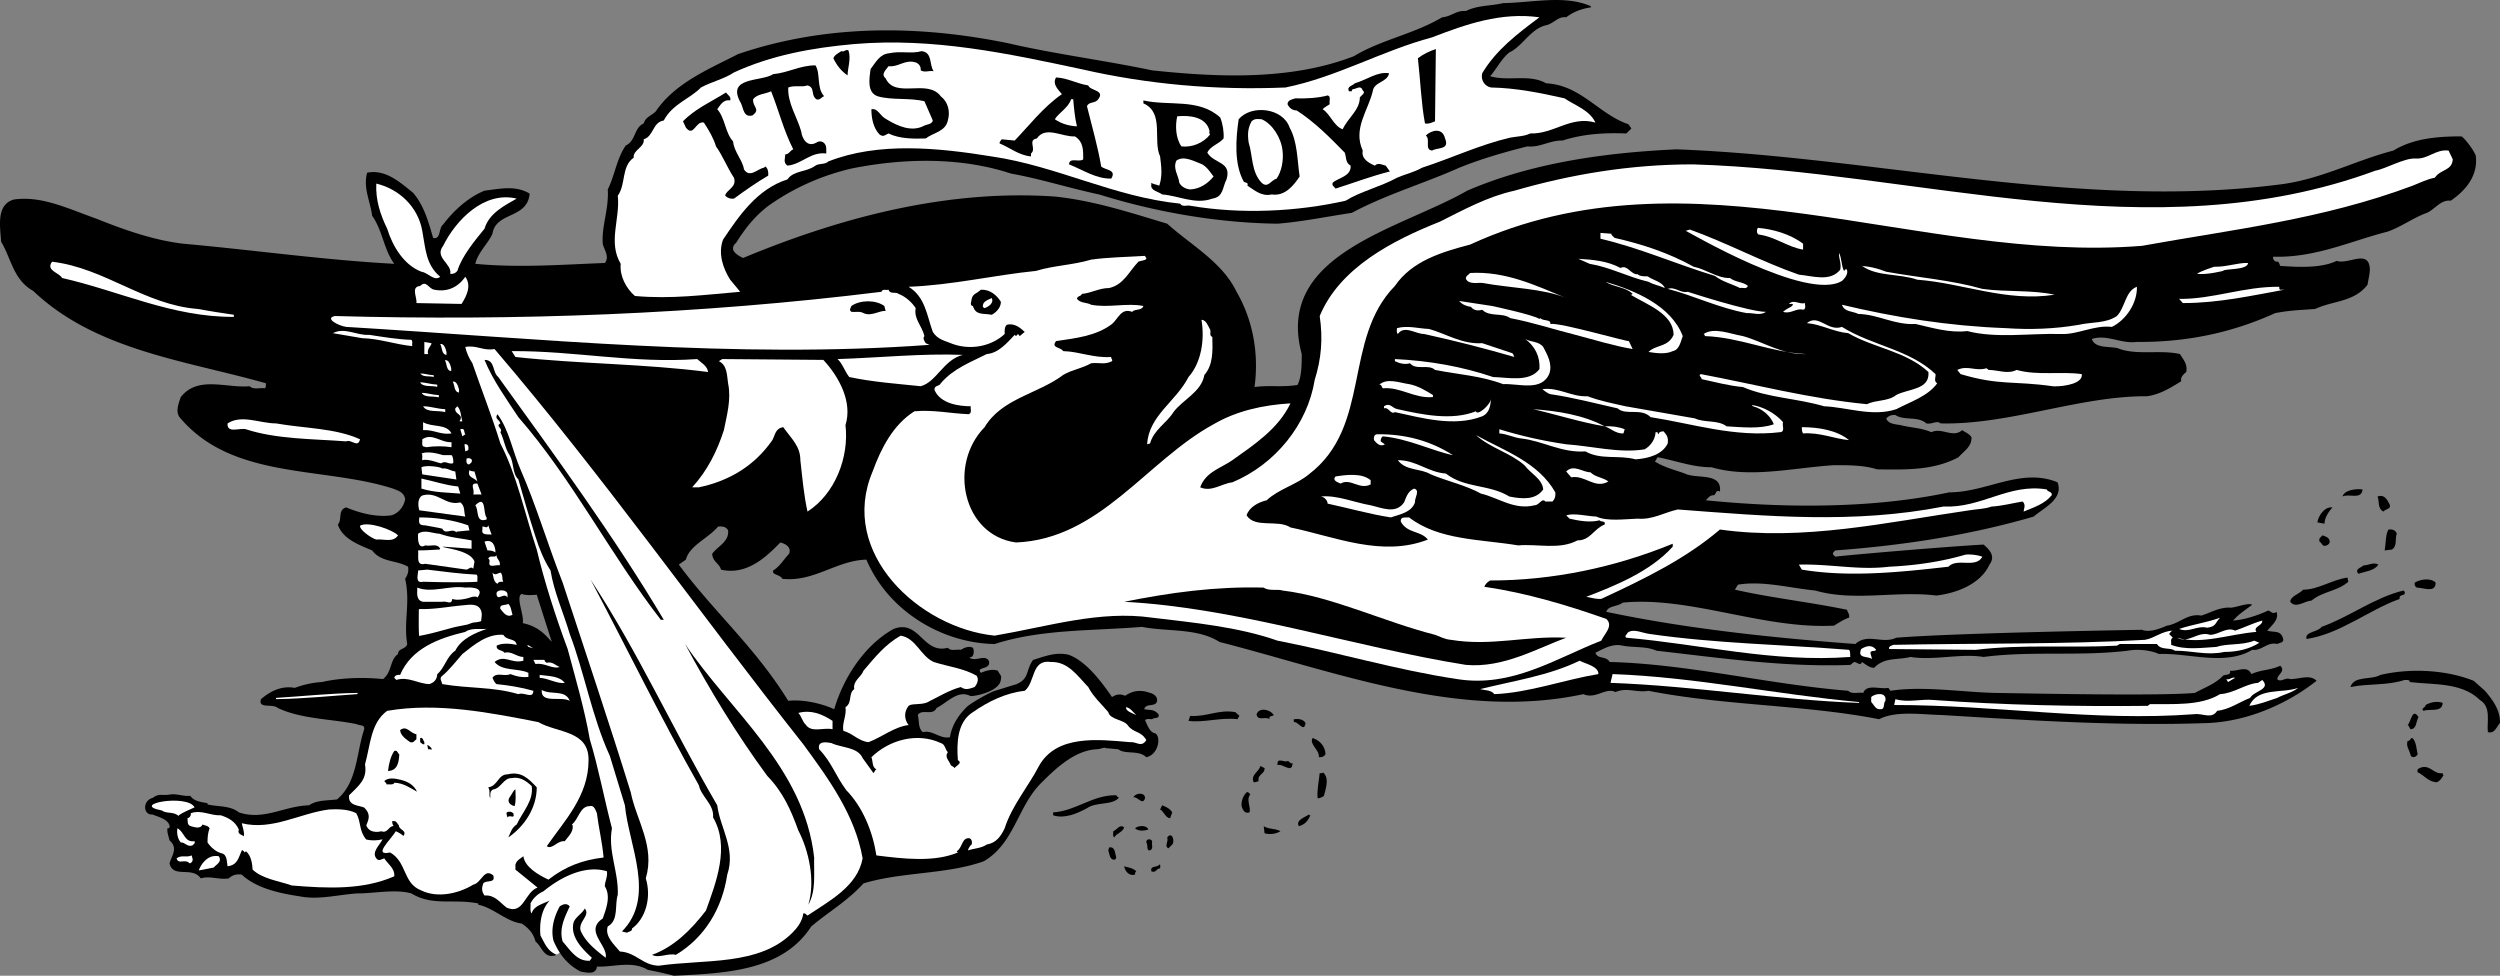<svg xmlns="http://www.w3.org/2000/svg" width="598.372" height="233.54"><rect width="100%" height="100%" fill="#808080" stroke="none"/><path d="M124.868 142.141c.8.399 2.601.301 3.601.2 1.2 3.8 2.399 7.5 3.598 11.3-1.7-1.875-3.25-3.699-6.95-4.5.4-1.898-1.75-6.25-.25-7l-27.198-6.5c.199 1.102-.102 2-.7 2.899 1.297 5.601-.402 10.3.5 15.601-.3 1.301-2.203 1-2.203 2.399-2 1.402-1.398 4.3-3.597 6-4.801-.5-10.301-.297-14.602.703-2 .098-4.398.598-6.5 1.398-3.3-.601-6 .899-8.098 2.7-.8 2.402 2.797 1 4 2.101 5.7 2.7 12.7 2.598 19 3.899.5.402 1.899 0 1.7 1.199-1.903 5.703-1.602 12.703-6.5 16.8-2.301.301-4.801.102-6.7 1.403-6.101.2-10.8 3.7-16.8 1.7-2.102-1.7-5-1.302-7.5-1.903v-.297c-1.7-.3-3.235-.469-4.133-1.77-1.5.2-3-.5-4.668-.332-2.399.399-2.633-.367-4.332.832-2.5.668-2.27 4.168-.067 3.97 1.5.597 3.598 1.097 4.098 2.597.102.402 0 .8-.5.703-.098 1.098.3 1.898.5 2.898 2.102 1.801.602 3.5 0 5.5.902 3.7 5.402.602 7.5 3.602 2.2-.703 4.3.398 6.7 0 .8-.8 1.902-1.102 3.1-.902 3.5 3.3 9.2 4.5 13.9 5.199 4.5.902 9.1-.399 13.702-.7 4.297 0 9.098-1.097 13 0 5.098 3.102 10 1.2 16 2.403v.297c3.598.703 6.797 4.101 10.399 4.5 1.8 1.203 2.8 2.402 3.3 4.3 1.598 1.2 2 4.403 5.098 3.2l.739-.488c1.25 1.89 2.851 3.398 4.964 4.488 1.297.203 3.7.902 3.899-1.2 3.8.2 8.398-1.5 12.2.801 2.1.399 4.401.899 6.198 1.399 12.403-.598 26-1.098 32.903-11.797 4.3-3.602 8.699-6.102 12.5-10.3 9.199-2.802 19.8-2.102 28.8-5.302 7.399-4.3 8.098-13.3 13.899-18.898 3.398-3.402 7.898-7.602 13-7.902.898 0 2.3-.598 2.101-.301l3.2.3c1.597 1.301 4.898.102 6.699 1.903 2.875-.602 3.625-4.852 2.125-5.727-1.2-.199-1.727-1.574-2.426-3.175.5-.399 1.2-.2 1.7-.2.5-.5 1.902 0 1.5-1.199-1.098-1.3-2.098-.902-3.4-1.2.4-1.401 2.102-.6 2.9-1.5.6-1.1-.298-2.1-1.5-2.401-2.298-.801-4-.598-6 .699-1-.5-2.098-.399-3.098.3-2.5-3.597-6.102-8.5-10.301-10.097-3.102-.8-5.899.398-8.602 1.2-1.797 2.5-.824 4.523-4.023 5.823l-5.063 1.563c-1.375.375-6.21 3.21-6.812 3.914-2.188 2.148-3.602 4.61-4 7.21-2.399.5-4.102-1.812-6.5-1.21-1.2-1.102-.8-2.703-1.2-4.102 1-1.601 3.598.301 4.5-1.699 2.5-1.2 5.075-4.426 8.075-2.863.687.187 7.215-1.012 7.324-4.04.3-.898-.5-1.296-.7-2-1.398-.5-2.898 0-4.1.5-1.298-1.597 2.6-.597 1.902-2.898-1-1.601-3.102.301-4.602-.699.2-.101.3-.3.5-.2.602-.5.602-1.6.3-2.202-1-.5-2.1 0-2.898.5-1-.2-2.402.402-3.101-.5-6 1.601-6.8-6.899-13-4.5-7 3.902-12 11.703-14.2 19.203-3.1-1.402-7.5-2.402-11-2-7.902-12.8-17.8-21.3-26.199-32.602l1.7-1.199c.898-3.402 5.097-4.902 7.699-7.902.7-.098 1.898-.098 2.398.902.301 2.7-2.5 3.8-3.797 5.598 0 1.8 1.797 2.402 2.098 3.8 6.102 1.403 10.7-2.898 14.2-6.5 1.3.301 2.702 1.2 2.1 2.7-1.398 1.5-2.198 3-3.8 4-.398 1.101 1.602.902 2.2 2 7.6.8 12.902-4.399 20.1-4.598 5.2 12.3 18.102 20 30.7 20.2 11.2-3.602 23.102-3.102 35.3-4.102 5.9 1.203 13.2.203 18.5 3.601 28.4 7.301 57.802 18.801 87.102 12.5 3 1.301 5.297-1.699 7.7-.5 2.8-1.199 4.898.2 7.898-.3 18.402 3.601 37.2 3.3 55.2 6.8 4-2.101 10.202-1.101 15.1-1 21.302 1.301 42.9 2.7 63.9 1.899 9.702-.5 19-4.797 25.702-10.098-1.601-1.601-4-.402-6.3-.402-1.2-.5-2.301.902-3.102 0 0-1.098 2.102-1.899.7-3.2-2.298 1.102-4.5.903-6.9 2-1-2.199-3.3-.597-5.1-.8.202 1.203-1.098.8-1.7 1.203-1.898 2-4.398 2.797-6.7 4.098-8.3.8-41.1.101-48.198 0-7.602-.2-17.102-1.7-24.7-.5l-.5-.7c-2 .399-5.203-1-6 1.2-1.203-.2-2.703.402-3.601-.5-19.5-1.598-38.102-6.399-57.102-6.899-.797-1.5-2.898-.601-3.398-2.2 1.8-.901 4.101-2.3 6.5-1.702 2.7.5 5.7.101 8.101 1.203 15 1.7 30.797 4 46.399 3.398l.898-.699c.703 0 1.5 1.098 1.903 0 .898.598 1.8 1.399 2.898 1.399 2.5-2.598 5.5-1.801 8.7-2.598 5.702.898 12-.902 17.5 0 11.3-1.5 23-.102 34.5-1.5 2.202-.402 5.3-.203 7.5.797 7.1-.297 15.8 2.902 22.3-1 2.3.3 3.602-2 6-1.399.5-.3 1.602-.3 1.402-1.199-.5-2.2-2.203-1.5-3.8-2 1.097-1.3 2.898-2.7 2.199-4.5l-.3.2c-.802.3-1.2-.5-1.7-.5-2.602 1.199-5.7 2.199-8.399 2.398 1.399-1.598 2.899-2.5 4.598-3.797-1-.5-3.398.5-5 .7-2.8-.2-4.898 1.198-7.2 1.898-3.3-.598-5.3 2-8.198 2.402-1.903.797-4.2 1.7-6 1 0 0-44 .7-58.801 1.898-3.399 1.602-6.8-1.199-9.8 1.5-19.9-1.5-40.099-3.601-59.599-7.699.399-1.5 2.7-1.2 3.899-2.2 16.101-1.6 33.7 6.4 50.601 5.5 1.2-.702 2.297-1.5 3.598-1.901.2-.801-.3-1.2-.5-1.899-9.3-1.902-17.898-2.8-26.8-4.8.202-.4.6-1 .702-1.2 5.899-1 12.399.8 18.5 1.399 9.399 2.699 19.297 0 29 1.199 5-.598 10.598-2.797 12.7-7.399 1.5-2 .097-3.5-1.403-4.8-9.097.5-32.5 2.5-35.5 2.902l-.5-.5c-.199-.402.203-.703.5-1 16.5-1.203 32.403-3.703 47.5-8.102 2.403-2.101 7.203-4.199 5.703-8.199-8.703-3.601-16.902 2.399-25.902 2.399-18.398 3.902-39.3 3.8-58.3 1.902.5-.402.8-1.102 1.702-1.203.899.101.5-1.5 1.7-.899.5-4.699-5.602-2.898-8.403-4.3-2.5-.899-5-1.5-7.199-2.899.402-.3.402-.7.7-1 4.3.8 8.3 2.399 12.902 2.399 9.199 2.699 19.699.101 29.3-.5 3.598 0 7.2 0 10.297 1 7.5.101 13.602.199 19.5-2.899 1.301-1.5 3.203-2.5 3.102-4.8-.7-1-1.5-1.102-2.2-1.7-2.3 2-4.8-.7-7.402.5-2.597-1.101-4.699-1-7.398-1.7-1.3-.202-3-.3-3.399-1.6.598-.602 1.297-.9 2.2-.801 2.097 1.402 5.398.199 7.398 2 1.3.3 2.5-.801 3.402 0 16.399.402 33.297-6.598 49.399-6.5 3.101-.399 5.8-2.098 8.2-3.598-.2-1 .5-1.602 1.198-2.203.403-1.797-.699-3-1.5-4.297-4.699-1.102-10.5.398-14.898-1.402-2.102-.5-5.399.101-6.2-2.2 3.598-1.199 6.9 1.2 10.801.7 12.098.101 23-2.301 33.098-6.899 3.7-.7 5.8-.7 9.602-1 4.199-2 9.3-1.601 12.5-5.8.199-1.4.699-3 .5-4.301-.602-4-5.102-.5-7.903-1.399-3.699 1.8-9.297 1.5-13.5 1.2-.199-.4-.297-1.2-.898-1a1.04 1.04 0 0 1-.8-1.2c10.1.3 18.401-3.7 27.401-6 3.399-1.2 5.899-3.2 9.399-4.5 1.898-.8 3.3-3.2 5.7-2.902 3.698-2.5 6.6-6.098 6-10.797-.5-1.3-2.267-3.703-3.368-4.602-5.5 0-11.434.399-16.332 3.399-9 2.3-17.399 6.902-27.102 8.101-48.199 6.2-96.699-6.601-144.5-8.398-17.398.797-34.797 3.297-50.097 9.898-16.2 9.301-46.102 15.102-39.602 39.102 0 2.598 0 5.297-1 7.398-3.898.602-6.7 0-10.3.5 1.1-8-.4-16.101-4.298-22.8-3.402-7.098-10.8-11.098-16.601-16.301-8.7-2.598-17.399-5.5-26.899-6.5-24.902-1.7-50.101 4.5-74.601 14.703-.899-.402-2.102-1.102-2.399-2-.101-.703.2-1.203.7-1.602 2.097-3.3 4.199-6.101 7.5-8.699 6.097-4.402 12.898-7.402 20.097-9.101 12.403-2.5 26.102-2.801 38.203 1.199 7.2 1.3 14 3.5 21.098 5 13.5 4.203 28.2 6.8 42.7 7 6.1-.5 11.8-1.7 17.8-2.598 8.2-4.402 17.2-7 25.7-10.8 5.202-2.102 10.702-3.7 16.3-5.102 3.102.3 5.402-1.5 8.402-1.399 5-1.601 9.899-1.898 15.297-1.699l1.203-1.2-.703-1c-7.097-2.401-11.398-9.401-19.699-9.8-4-2.3-8.898-.402-13.398-1.7 1.5-1.702 2.699-4.202 4.597-5.702 3.203-1.5 5.102-5.7 8.801-6.5 1.8-.399 2.902-2.2 4.8-1.899 1.802-1.398 3.9-2.101 6-2.398l-.198-.3c-6.301-2.7-13.801-.802-20.903-.7-2.898.7-6.199.5-8.898 1.898-2.399-.199-3.399 1.301-5.7 1.5-6.699 4-14.699 5.399-21.1 9.301-15 5.8-32.2 5.098-48.302 3.399-11.398-2.399-23.297-3.899-34.5-6.5-22-4.5-44-4.399-64.597 2.601-7 3.598-15.102 6.899-19.7 13.7-1.101 1.1-2.402 1.3-2.902 2.898-2.398 1.101-1.8 4.101-4.3 5.3-2.2 3.2-2.598 7.102-4.298 10.5.297 4.7-1.5 8.7-1.203 13 .301 1.403 1.703 3.102.5 4.602-10.297.399-20.699 1.2-31 .2.602-2.7 3.102-4.9 4.102-7.2.8-5.3 8.398-3.5 8.898-9.601-3.297-2-6.898-1.2-10.797-.7-4 1.602-7.601 5-9.902 8.102-1.098.7-.5 3.7-2.398 3.2-1.102-3.802-2.2-7.802-4.801-10.802-3.102-2.5-6.602-5.699-11-4.8-1 3.699.8 6.902 1.2 10.3 2.5 3.5 2.8 8.102 5.3 11.5-16.8-.898-33.602-3.3-50.399-4.8-7-.801-13.902-3.2-20.902-6-7-2.5-13.098-5.5-19.7-4.598-4.398 1.2-3.3 6.598-3.1 10.098 2.5 4.199 2.902 9.101 7.702 11.8 15 14.301 36.797 16.7 55.7 22.102-.102.398.097.898-.301 1.2-1.2-.2-2.7.398-3.602-.5-5.597.5-12.398-2.602-16.5 2.597-.5 1.5-1.297 3.402-.297 4.8 12.598 15.102 34.297 11.7 51.098 17.102.602.3 2.738.7 2.902 2.598-.3 1.601-1.5 3.3-3.3 3.8-3.5.5-7.5-.5-10.801-1.898-2.102.598-.899 2.899-2 4.098 1.101 3.5 5.2 4.902 8.2 6.203 2.198 2.898 5.901 2.297 8.6 3.898l27.2 6.5"/><path fill="#fff" d="M368.47 4.141c-5.102 3.801-10.403 7.801-13.704 13.399-.398 1.5.5 3.101 2.102 3.402 5.898.098 11.898 1.3 17.601 2.598 2.5 1.703 6 2.8 7.399 5.8-5.899-1.699-10 2.801-15.602 2.602-1.398.7-3.199.7-4.797 1-7.3 1.7-14 4.899-21.101 7.2-1.899 1.1-4.2 1.6-6 2.398-4 2.203-8.8 3.3-12.3 5.5-11.5 2.601-24.9 3.3-37.2 1.203-.7-.203-1.899.398-2.399-.5-15.902-1.602-29.402-9-45.101-11.3-12.899-2.102-27.2-3.5-39.102 1.198-.797.801-2.199.399-3.097 1-2.102 1.602-5.2 1.102-6.7 3.301-7.3 2.3-11.703 8.899-15.402 14.399-1.3 3.402.102 7.101 1.7 9.601l2.402 2.899c-8.5.699-16.403 1.8-25.2 1-2.101-1.801-3.703-4.801-3.402-7.7-3.098-5.199-.098-10.699-.7-16.3 2-2.801.802-7 3.802-9.098-.2-1.902 2.699-2.5 2.398-4.402 2.402-.7 2.102-4.098 4.8-4.5 2.102-4 6.302-5.2 8.9-7.899 2.6-1.402 5.702-2.101 7.902-3.601 8.898-4.098 18.597-5.899 28.8-6.801 19-1.598 36.899 2.3 54.297 6 15.703 3.601 32 5.101 48.903 4.402 12.3-2.5 23.097-8.8 35.097-12 8-3.101 16.5-6.101 25.703-4.8"/><path d="M343.47 29.04c-.801.3-1.5.703-2.403.5-.898-4.7-1.098-10.399-1.7-15.598 1.302-1 2.802-1.7 4.302-2.2l-.2 17.298m-140.402-17c.7 2-.2 4.3-.2 6-1.5-1-2.6-2.399-3.398-4.098.297-.8 1-1.101 1.899-1.7.7.298 1-.5 1.7-.202m20.402 5c-1.301-.2-2 .402-3.102-.2.101-.898-.399-1.597-1.2-1.898-2.6-.8-4.1 1.2-6.5.899-.6.902-1.902 1.902-.699 2.902 2.297 5 10 0 13.2 4.297 1.8 1.402 2.3 3.703 1.699 5.8-.602 2.7-3.5 2.903-5.3 4.301-2.802.102-6.302.102-8.9-1.199-.8.3-1.199 1-2.199.2-1.5-1.602-1.902-4-1.902-6 1.602-.301 2 1.6 3.602 2.398 2.597 1.601 6.097 3.203 9.097 1.5.703-.297 1.801-.297 2-1.2l-2-4.597c-3.5-.902-7.797-.203-11.199-1.203-2.598-.899-2-4.2-1.7-6.5 1.302-1.7 2.2-3.598 4.5-3.797 2.7-.602 5.4.2 7.7-.5 2.7.297 1.8 3.297 2.902 4.797m-26.203 6c-.5 0-1 1.101-1.898.703-1.399-1.102-.2-2.8-2.102-3.3-1.398.5-3.199-.102-4.597.5-.2 3.698 2.097 7 3.097 10.5.203 1.8 1.5 3.898 3.602 2.698 1.2-.8 2.398.102 2.398 1.399v1.203c-3.699-.5-5.898 2.598-9.297 2.898-1.101-.699-.5-2-.5-2.699.899 0 1.098-.902 1.899-1.2-2.3-4.5-3.399-9.1-5.3-13.901-1.4.699-3.302.601-4.302 1.902-.199 1.898 1.903 2.398-.199 3.898-2.098.5-2.098-1.601-2.7-2.898-3.8-6.5 4.9-5.102 7.7-7 3.5-.3 6.402-2.102 10.102-2.102 1.3 2 .199 5.399 2.097 7.399m135.204-5.5c-.403 2.203-3.602 2-3.903 4.3-1.098 4.602-4.8 9-2.398 14.2-.403 2 1.5 3 2.898 3.601.8-.8 1.7-.199 2.602 0l1 1.399c-4.403 1.101-8.602 2.703-13 4.101-.403-.601-.903-.601-.7-1.398 1.297-1.203 4.5-1.5 4.297-4.102-1.297-.699-1-2.101-1.398-3.101-3.602-3.7-7.3-7.399-11.5-10.098-1 0-1.8-.601-2.2-1.5 0-1 1.2-1.2 1.9-1.402 2.401.101 5.6-.098 7.698-.7.903.2.301 1.403.5 2.102-.597.399-1.199.7-1.699 1.2 1.8 1.1 2.7 4.1 4.8 4.8 1.302-2.8 4.102-4.601 4.102-7.601.399-.598 1.5-1.098.7-1.7-.5-1.398-1.5-.3-2.403-.3-.097.199-.297.3-.199.5h-.7c-.6-1.2.9-1.301 1.4-1.899 2.8-.8 5.5-2.902 8.202-2.402m-71.999 2.902c.398 1.3 4.097 1.098 2.398 3.3-.7 1.099-2.3.5-2.7 1.7 1.2 4.8 2.598 9.7 3.4 14.399.901.902 3.8.699 2.401 2.902-3.601.098-6.8-2.102-10.101-3.402.101-1.801 2.398-.399 3.398-1.2 0-2.101.102-4.199-2-5.5-3 .2-7-2.601-9.097.5-2.301.399 0 2.5-1.403 3.602v.7c-3-.302-5-2.102-7.5-3.102-.097-.399.301-.7.5-1l3.102.3c3.2-3.3 6.898-8.101 11.3-11.101-1.1-1.297-2.3-2.5-1.402-4 2.703.101 5 1.5 7.703 1.902m-85.703 3.598c-1.699-.297-2.398 1.203-3.097 2.101 1.898 2.102 1.898 5.7 3.8 7.7.2 2.5 2.297 4.5 2.598 6.699 1.402 2.203 3.3-.2 4.8-.399l.302-.3c.597.402.8 1.3.699 2.199-2.602 1.5-5.602 3.601-8.2 5.5-.8.101-1.5-.098-2.1-.7.198-1.398 2.901-2 2.1-4.3-1.6-2.399-2.699-5.297-4.3-7.5-.5-1.797-1.7-3.899-2.899-5.7-2-.5-2.402 3.602-4.3 1.2l-.7-1.5c2.899-3 6.797-4.7 10.297-6.899.403.602 1.301 1 1 1.899"/><path fill="#fff" d="M256.868 23.743c.2 2.2.398 4.5.898 6.5-1.898-.102-3.699-.602-5.297-1.703.899-1.5 3.297-2.797 3.899-4.797h.5"/><path d="M292.067 28.141c.602 1.5.902 3.399.8 5-1.198 1.399-3.198 1.801-3.898 3.399 1.598 2.703 5.899 2.101 4.598 6.402-1 1.899-.7 4.2-3.398 4.598-4.102 1.5-8-.7-12-1-.903-.7-2.903-.899-2.602-2.399v-.398c.5.398 1.2.398 1.902.7.797-2.403.5-4.5.2-7-1.801-3.802 1.097-10.5-4-12.7v-.703c6.097 1.402 13.3-.598 18.398 4.101m16.602 2.399c1.898 3.402 1.8 7.703 2.398 11.703-1.398 2.098-3.5 4.797-6.7 4.297-2.5.601-4.3-1.2-5.8-2.098.3-.902-.598-.601-.898-1-2.301-4.2-1.903-10.101-1.2-14.902 3.098-3.598 10.598-2.7 12.2 2"/><path fill="#fff" d="M289.47 31.243c.097.297-.204.797.199.898-1.602 2.102-4.403 3.2-6.903 2.899-1.398-2-1.5-5-1-7.2 2.903-.3 6.903.102 7.703 3.403m17.501 4.797c.296 2.203-.204 5-1.403 6.703-1.398.398-2.098 2.398-3.598 1-2.5-2.602-2.101-6.5-3.101-9.602-.3-2-.2-3.5.7-5.101.8-.797 1.698-.5 2.401-.5 2.598 1.101 4.7 4.5 5 7.5"/><path d="M345.868 33.141c1.2 2.801-1.899 2.102-3.102 2.899-1.898-.2-.297-2.7-1.5-3.598 1.301-1.3 4-2 4.602.7"/><path fill="#fff" d="M587.067 38.141c-.2 2.801-2.898 2.301-4.3 4.399-1.7.3-3.598 1.203-5.298 1.902-21.601 8.098-43.203 10.5-64.8 14.399-53.602 4.3-107.903-24.598-160.801-.301-6.8 1.8-13.899 3.902-18 9.902-12.5 12.8-5.5 33.598-20.602 45.098-3 2.5-7.199 3.5-10.097 6.203-2.102.5-4.2 1.7-4.801 3.598 2 3.199 7.5.902 10.5 2.902 10.601 2.2 21.898 7.2 32.898 2.898-1.797-2.199-4.898-1.398-6.5-4.3-.097-1.301 1.102-.899 2-1 7.102 5.5 17.102 5.199 26.102 6.699 4.8-.399 9.898 1.101 14.2-1.2 3.1 0 3.8-2.699 6.5-3.8.3-1-.9-.5-1.2-1-2.399.601-5 .101-7.2-.399l-.8-.8c2-.598 4.8.199 7.2.3 2.6 1.2 6.8.602 9.901.5 3.598.301 6.399-1.5 9.598-2.199 21.2 1.598 42 3.5 63.602-.7 9.199.4 15.597-5.6 24.699-4.1.3.699 1.398.5 1.2 1.398-1.7 2.101-4.302 2.902-6.7 3.902-.102-.3.7-1.7-.3-2.402-2.4.402-5.099 1.101-7.4 1.203-1.6.598-3.5.598-5.3.898-19.899 2.899-39.8 7.399-59.7 4.602-8.1 6.898-17.6 11.598-28.402 16.598-1.297.101-2.398-.301-3.597-.5 6.8-2.598 15.3-6 20.699-12v-.7c-13.899 5.7-28.8 8.801-43.7 8.801-.699.399-1.1.8-1.402 1.5 10.203 1.5 19.801 4.399 29.203 7.7 1.797 1.699-.5 3.6-1.203 5.199-11 4.3-21.398 11.3-34.5 9.199-14.699-2.2-28.5-6.399-43-9.2-9.398-3.3-20-4.3-30-5.5-12.597-1.8-24.797 2.102-37.699 4.301-18-1.8-37.5-19.8-29.2-39.3 2-5.5 4.9-11.2 10-14.399 4.602-.402 8.302.5 13 .7.9-.4.302-1.301.5-1.9-2.8 0-7.3-.6-8.698-3.901-.102-1.2 1.199-.801 1.5-1.598 3.097-3.602 7.097-5 11-7 2.8-.203 4.898-2.703 6.699-4.602l.3.301.5-.5.4.5 1.198-1c-1-.902-2.398-2.2-4.297-1.7-.601.599-.5 1.4-.5 2.2-3.203 3-8.203 3.899-12.402 2.399-1.898-.801-3.598-1-4.8-2.899-1.4-3.8-1.798-8.402-5.798-10.8 10.5-.4 20.5-2.801 30.5-3.801 4.2-1.301 8.899-1.399 13.2-2.7 4.398-.601 8.3-.601 12.898-.898 0 .2.2.297.3.5.2.598-1.3.598-1.898.898-2.3 2.399-3.5 5.5-7 6.301-2.402 0-4.203 1.2-6.5 1.399-.3.699-1.101.402-1.203 1.199.903 1.101 2.403.8 3.403 1.402 4.097.8 8.597-.5 12.5.3-.403 1.2-2 .599-2.7 1.4-2.601-1-3.3 1.6-4.8 2.898-3.801 2.902-8.7 3.402-13.403 4.101-1.297 1.7 1.102 1.399 1.703 2.399 3.899.101 7.297 1.703 11.5 1.402-.101.399.399.598.2 1-1.7.899-3 .3-5 .5-2.301 1.3-4.5 1.5-6.7 2.8-5.902 4.5-14.703 5.599-18.8 12.5-8.801 9-5.2 25.9 7.5 27.599 20.097-.801 31.199-19.5 47.3-28.301 5.5-3.2 11.797-4.598 18.399-5-2.899 6.101-8.7 9.902-13.899 13.601-2.703 1.899-6.402 2.801-7.703 6.5 2.703 1.2 5.102-.898 7.703-1.199 10.297-4.3 18-13.902 19.7-24.5 1.597-5.101 2-9.902 1.199-15.3 4.8-11.602 17.5-18.102 28.8-22.602 5.598-2.797 11.4-6 17.801-7.399 13.5-3.898 27.598-6.3 42.7-6.3 54.097 1.601 109.699 21.3 163.398 1.5 2.3-.368 7-3.098 9.602-2.899 3 .2 4.8-2.3 7.898-1.902l1 2.101M290.47 42.243c-1.403 1.7-3.301 3-5.602 3.098-1-.098-2.102-.598-2.602-1.598-.199-1.8-1.597-3.402-.699-5.3 1.8-1.302 4.3.198 6.2.898 1.3.8 1.902 1.902 2.702 2.902m-189.402 13c.8 4.2.8 8.098 4.3 11-1.398 1.2-2.898-1-4.5-1.203-4.198-1.598-6.898-6.098-8.198-10.297-1.602-3.3-2.801-6.8-2.602-10.8 5.5 1.3 10 5.597 11 11.3m22.602-7.703c-2.602 1.5-6.602 3.402-7.7 7.203-2.203 2.7-5.402 6.5-6.5 10.098-.402.5-1 .8-1.703.699.5-2.399-3.898-3.899-1.699-6.7 3-6.097 9.8-13.199 17.602-11.3"/><path fill="#fff" d="M431.567 58.34v1.403c-3.7-.602-6.7-3.102-10.598-3.602-.5-.101-.601-1.199-.203-1.601 3.602.3 7.801 1.5 10.801 3.8"/><path fill="#fff" d="M430.567 65.743c3.3.297 7.5 1.797 9.902-1.203.297-1.598-.402-2.7-.3-4 .699 1.3.5 3 1.199 4.3l.5-.5c.8.903-.3 2.301-1 2.903-8.332 5.066-37-11.902-37.399-12 .399-.102 1-.3 1-.3 8.899 3.198 17.2 7.698 26.098 10.8m-44.898-9.801c0 .399.5.7.8 1 6.598 1.5 13 3.598 18.899 6.899 3 .601 5.7 2.8 8.7 2.699 1.198 1 3.198.902 4.3 1.902-.399.899-1.3.3-1.899.5-2-1-4.203-1.5-6-2.902-9.203-2.797-18-6.7-27.402-8.899v-1.398l2.602.2m2.199 8.198c1.7-.898 2.469 1.7 4.168 1.5.3.602 2.332.5 2.332.5 1.398 1 3.5 1.301 4.101 2.801-1.3-.601-2.703-.8-3.902-1.5-4.8-1.101-9.2-3.5-14.098-4.3l-2.703-1.2c3.403.2 7 .5 10.102 2.2m-340.602 9.8c2.903.5 5.801 1 8.703 1.399v.5c-14.703.101-27.402-6.2-41.101-9.301-.7-1.297-4-1.797-2.399-3.899 12.598 1.5 22.098 10.301 34.797 11.301m490.801-11c-.098 1.8-5.7 1.3-6 1.899 0 0-3.898 1-6.2.699.9-.7 4.102-1.7 4.102-1.7 2.899.102 5.598-1 8.098-.898m-63.597 6.199c5.699.801 11.898.2 17.296 1.399-11.597 1.8-22-2.797-32.898-3.598-4.2-1.5-9.602-.7-13.2-3.3h-.699c2.098 0 4.5.6 6.5 1.398 7.7 1.402 15.7 2 23 4.101m-99.601 2.199c-5.399-2.3-13.5-2.398-19.899-3.597-1.101-.203-3.402.5-4.101-1-.102-.703.7-1 1-1.402 8.398-.5 15.8 3 23 6M110.47 72.743l-10.801-.203c.199-1.399-1.403-3.899.898-4.098 1.5-1.5 2 .7 3.402.899 3 .601 5.598-.5 7.399-3.098 1.5 2.098.398 4.5-.899 6.5m292.297 7.699c-.5 1.3-.797 3.3-2.398 3.598-1.602.8-4 .5-5.8.203 1.8-1.8 4.698-1.102 6-4.102 0-5-6.302-7.199-10.302-9.601.203.101.403-.098.5-.2-1.699-1.699-4.5-1.597-6.5-2.898 7.102 2.098 15.703 5.7 18.5 13"/><path fill="#fff" d="M511.47 68.641c.097 3.801-2.5 7.899-6 9.602-4.204-.5-8.204 1.898-12.204 1.7-7.5-.2-15.5 1.097-22.398-.7-4.3.5-8.399-.8-12.399-1.703-5 .3-8.902-2.297-13.703-2.399-1.297-.699-3.297-.398-3.898-2.199 12.601 3 25.5 5.098 39.2 5.598 5.8.402 11.698.203 17.5-.797 3-.703 6.5-.3 9.1-2.102 2-2 2-6 4.801-7m34.098 0c-.098.399 0 .801.5.7h.7c-7.798 1.402-15.7 3.199-24.298 3.199l-.902-1c8.102.101 15.5-3 24-2.899m-122.898 6c-1.403 1-3 .2-4.602.301-6.598-1.2-12.7-4.2-18.898-5.8 1.8-.602 3 1.1 4.8.699 0 0 14.7 4.8 18.7 4.8M215.067 70.34c1.602.602 3.102 1.903 4.102 3.403-.5 2.598 1.5 4.2 2.097 6.7-.5.5 0 1.198.301 1.698l.902.399c-46.5 3.402-93.101-1.5-139.601-4.297-2-.29-5.25-2.102-2.7-2.602 43.2 1.2 87.2-.398 130.801-5.8.297-.801 1.098-.301 1.7-.5.398 1.199 1.699.402 2.398 1"/><path d="M239.567 72.243c0 1.398-1.2 2.598-2.2 3.098-2.1-.399-3.8.199-4.5-2.098-.898-.102-.3-1.203-.3-1.703.3-1.297 1.3-1.297 2.2-2.2 2.202-.097 3.8 1.301 4.8 2.903"/><path fill="#fff" d="M237.368 71.34c.601 1.2-.8 2.102-1.7 2.403-.199 0-.3-.203-.402-.3-.199-1.302 1.301-1.7 2.102-2.102M368.47 76.34l.199-.199c.699.801 2.597.2 2.398 1.399 2.2-.399 18.102 4.203 18.8 4.101l.9 1.899c-4.7-.797-9.098-2.2-13.7-3.399-5.2-1.3-10.3-3-15.598-4-1.902-1.398-4.902-.199-6.703-2-1.898.602-2.699-.699-2.699-.699-1-.101-2.2-.601-2.8-1.402l7.902 1.203s9.8 2.098 11.3 3.098m63.598-3.801c-.2.203.402 1.402-.5 1.601-1.598-.5-2.898 1.102-4.8.5.6-.601 1.902-1.199 1.902-1.199l.5-.5c-.2-.402-.7-.101-1-.2 1.199-1.202 2.398.2 3.898-.202"/><path d="m211.669 73.243.3 1.2c-1.402-.2-3.402 1.398-5.3.5-.801-.5-1.903-.2-2.903-.302-.597-.601-.199-.699 0-1.398 2.102-1.5 5.903-1.5 7.903 0"/><path fill="#fff" d="M289.669 78.942c.199.598-.301 1.399.5 1.7.097 3.398.199 6.699-1.903 9.1-.699 4.099-5.297 6-7.398 8.9-1.7 2.699-4.7 4.199-5.602 7.5l-.699.199c.402-6.899 6.8-10.098 9.902-16.098 3.098-3.5 3.899-9 3.098-13.703 1.102 0 1.602 1.5 2.102 2.402m151.199-.699c7.2 4.5 16.2 5.398 22.398 11.297.102.703-.5 1.703.403 2.203-2.2 3.098-6.602 4.5-9.801 6.2-5.8 1.898-11.8-.5-17.3-.7-6.302-1.902-13.4-2-19.4-4.602-3.402-.3-6.6-1.199-9.902-1.898.102-.5-.898-.8-.199-1.203 12.8 2.402 26.102 5.902 39.8 7.203 2.2-1.102 5-.602 7-2.203 2.802-1.5 8.102-1.2 7.7-5.5-5.398-5-13-5.7-19.2-9.297-3.5-.3-6.398-2.102-9.898-2.402 2.797-2.301 5 2.101 8.399.902m-86.102 3.898 7.203 2.399c.297.203.297.601.5.902-6.902-2-14.3-3.902-21.601-5.5-2.102 0-4.7-2.2-6.3 0-.4-.402-.2-1-.2-1.402 2.601-.7 5.101.101 7.7.203 4.198 1.2 7.901 3.7 12.698 3.398M98.47 81.34c.398.403.097 1 .199 1.5-4.102-.398-7.801-1.8-12-1.898l-7-1.2c2.898-1.5 5.597.599 8.699.4 3.3.5 6.8 1.1 10.101 1.199"/><path fill="#fff" d="M432.266 84.743c-8.5-.402-15.699-4-24.199-4.3 0-.302-.2-.403-.3-.5 2.5-1.7 6.402 0 9.402.5 5 1.398 9.398 4.5 15.097 4.3m-62.898-1.703c1 1.902 2.2 4 1.5 6.3-1.8 4.5-7.399 2.403-11.102 2.602-5.297-2-10.699-2.3-16.297-3.402-1.601-1.5-4.5.203-6-1.598-1.203.399-2.601 0-3.601-.5v-.5c8.3.399 16.101 1.8 23.5 4.3 3.7.099 8.7 1.298 11.101-1.901.2-3-1.101-5.5-3.402-7.2 1.402.801 3.2.5 4.3 1.899m-266.101-.899c.102.5-1.199 1.399-.797 2.602h-.902V81.84l1.7.3m3.601 2.103v.7c-1.2-.102-1-1.7-1.5-2.602.898-.2 1.3 1.101 1.5 1.902m1.125 3.875v.7c-1.2-.102-1-1.7-1.5-2.602.898-.2 1.3 1.101 1.5 1.902m1.875 5.125v.7c-1.2-.102-1-1.7-1.5-2.602.898-.2 1.3 1.101 1.5 1.902m8.5-9.703c26 30.402 49.2 63.402 73.898 94.601 6.102 8.301 12.403 17 14.203 27.301-1.203 6.7-8 10.2-13.203 13.7-.297-.2-.597-.7-1-.5-.199 1.8-1.398 3.398-2.597 4.6-8 8-21 6.298-32 7.9-3.903-.102-5.403-3.2-9.301-3.4-1.2-1.5-3.7-3.6-2.899-6 2.7-1.5 1.598-5.1 2.399-7.6.2-5.602-2.399-10.301-1.399-15.9-1.8-6.8-3.203-14.401-5.3-21.3-1.301-7.402-3.403-14.5-5.301-21.601-2.899-7.801-5.5-15.899-7.399-23.801-2.902-8.7-4.703-17.7-8.703-25.399-2-6.5-4.5-12.8-6.699-19.199-.8-1.2-1.398-2.5-1.7-3.902 2.7-.5 4.302 1 7 .5m48.501 2.402c.898.8 2.5 1.7 2.601 3.098-15.402-2-30.601-1.899-46.101-3.598l-.899-1.402c15.098-.098 29.098 3 44.399 1.902m63.602-1c-4.602 1.098-6.301 6.5-10.102 7.5-5.7-.601-11.5-1-17.102-2.2-1.097-1.401-1.597-3.202-2.797-4.3 9.7-.3 20.5-1.402 30-1m-33.402 1.199c3.902 4.2 7 10.2 5.3 15.602.9 7.7-2.5 16.5-9.1 20.7-.9-4.2-1.2-7.903-1.7-12.302 0-3.398-2.2-5.199-4.098-7.898-1.902.297-1.902 1.797-2.601 3.098-4.3 6.199-10.399 9.8-17.602 11.3h-1.597c3.597-3.898 6-8.699 7.597-13.699.703-3.601 1.801-7.3 1-11.2-.297-2-.199-4.3-2.199-5.3l.8-.5 24.2.2"/><path d="M119.266 90.243c13.703 19 27.903 38.398 39.602 58.098h-.7c-11.902-15.301-21.1-33.598-34.1-48.5-2.7-4.098-6.099-8.801-8.099-13.7 2.598 0 1.797 2.899 3.297 4.102"/><path fill="#fff" d="M475.97 88.54c2.199 0 4.597 1.101 6.699 0 5 1.402 10.597.3 15.597 1 .352 2.164-3.836 2.976-6.73 2.933-9.801-1.398-12.867-.132-22.27-2.933l-.797-1c2.5-1.2 4.399.402 7-.399l.5.399m-132.999 6v.5c-4.403.402-7.801-2.5-12-2.098-.301-.3-.301-1.101-.903-.8 1.902-1.801 4.902-.5 7.2-.2 2.1.399 3.902 1.5 5.702 2.598m37.001.3c2.898 1.102 6 1.7 9.097 2.403 5 .898 11 1.898 16.602 2.898 2.3 1.102 5.5.301 7.597 1.899 3.602.203 8 .703 11.301-.5-.8-2-2.7-3.7-5-4.297l-.3-.3c2.5.3 5.6 1.898 7.5 4.097-.298.8.6 2.3-.7 2.402-10.8 1.3-20.8-2-31-3.601-2.3-2.301-5.898-.301-7.898-2.098-5.403-1.203-10.602-2.602-16.102-3.402-.8-.2-1.898-1.2-1.898-1.2 4-.5 6.898 1.899 10.8 1.7m-25.203 4.8c-6.699 2.602-14.398.399-20.898-1-1 .7-1.5-1.3-2.602-.898v-.5c1.5-1 1.903.5 3.301.7 5.8 1.3 12.902 2.8 18.7.5.3 1.198 3.6-1.602 3.6-3.102-.1 1.601-.3 3.5-2.1 4.3m-248.2-1.699v.7c-1.7-.5-4.398.199-5.3-1.4 1.8 0 3.202.599 5.3.7m-1.531-3.367v.539c-1.313-.387-3.403.156-4.102-1.082 1.395 0 2.477.465 4.102.543m-.386-2.515v.542c-1.313-.39-3.403.153-4.102-1.086 1.394 0 2.476.465 4.101.543m-.839-2.249v.417c-1.016-.3-2.634.121-3.173-.84 1.079 0 1.918.364 3.172.422m6.86 11.031h-.7c1.2-1.8-1.203-1.5-1-3.097l.5-.5c.899.797.899 2.898 1.2 3.598m273.398 1.199c1.7-.098 3.3.101 4.8.703l-.3 1c-1.8.098-3-1.203-4.5-1.703-5.898-1-11.398-2.797-17.098-4.098 5.797.399 12.098 1.399 17.098 4.098"/><path d="M124.567 112.34c3.7 8.403 6.602 18.2 10.102 27.102 5.5 16.8 11.199 33.7 16.3 50.2 1.297 6.6 5.899 12.898 3.598 20.6 1.402 4.5 0 9.599-3.3 12 .1.7-.798.7-1.2 1l-1.2-.3c8.2-8.3 1.602-20.601.7-30.2-1.2-3.901-2.398-7.901-3.598-11.8-4.3-9.402-6.101-20-9.601-29.2-1.5-5.1-3.8-10.1-4.602-15.202-1.5-2.297-2.699-5.2-3.597-8.098-1.5-4.601-2.7-8.8-4.102-13.7-1.5-1.401-1-4-2.098-5.8-1.101-1.601-1.3-3.7-2.203-5.5.703-1-1.297-1.402 0-2.101-.199-.899-1.5-1.098-.699-2.2 2.8 3.801 3.602 8.801 5.5 13.2"/><path fill="#fff" d="M86.169 105.141c-.5 2.2-2.102-.101-3.301.5-7.899-.601-16.7-.5-24-2.898-1.5-.402-4.602 1.098-4.399-1.402 3.399-2.2 7.7 0 11.598 0 6.7 1.199 14.2 1.101 20.102 3.8m21.898-1.398c-2.598.398-4.098-.902-6.8-.8v-1.903c2.1 1.3 5.6.3 6.8 2.703m334.5 1.597c-3.5-.3-7-1.898-11-1.597-.3-.402-.3-1-.3-1.5 3.902 0 8.402.7 11.3 3.098m-331.199-1.399-.7.5-.5-1.7c1.2-.401.801.7 1.2 1.2m263.5 2.398c6 .403 12.8 2.2 18.8 1.2 1.5-.899 2.5-2.399 2.598-4.098h.5c-.097.3.102.399.203.5.098-.601.7-.7 1.2-.7.8.9 1.199 1.5 1 2.9-1.301 2.699-4.7 3.6-7.7 3.8-4.101-1.101-8.3.2-12-1.902-5.703.402-10.101-2.5-15.402-3.098-1.8-.2-3.398-1.101-5.2-1.2v-1c5.2 1.599 10.5 2.798 16 3.599m-27.101 2.601c-4.597-.902-10.797-4-16.797-4.5-.402.3-.5.7-.5 1.2l1 .699c-1 .699-2-.2-2.601-1-.102-.598 0-1.301.7-1.399 6.8-.101 12.901 1.598 18.198 5"/><path fill="#fff" d="M372.266 117.84c.102.903-.097 1.602-.699 2.2h-1.7c-.8-1-1.398.902-2.6.902-4.798 1.2-8.598-1.8-12.798-2.8-3.601-2-8.203-3-12-4.602-2.5-1.5-6-.797-7.902-3.399 4.5 0 7.2 2.899 11.5 3.2 4.602 3.601 10.3 2.5 15.2 5.5 3 .601 6.3.902 8.1-1.7-.198-2.5-3-3.8-4.5-5.8-3.6-3.098-8-4-11.6-7.2 6.902 3.801 14.902 6.5 19 13.7m-264.2-12.001v1.2c-1.898-.297-4.2-.297-6 0l-.8-.2c-.4-.398-.098-1.199-.2-1.699 2.402-1.601 4.3.801 7 .7m4 1.902-.7.297-.198-1.7c.8-.199 1.097.5.898 1.403m-4 1.199c.402.3.5 1.52.402 1.918-1 .402-1.902-.7-2.8 0-.301.203-3.102-1.2-4.602-.7-.098-.3.2-1.519-.2-1.62 1.5-.598 3.9 0 5.2.402h2m4.801 1.699c-.3.2-.399.602-.8.5-.599-.3-.4-.898-.4-1.398.598-.203 1.598 0 1.2.898m-11.801 2.899-.2-1.7c1.2-.597 4.602-.097 5 .301 1.2-.199 2 .602 3.102.7l.274 1.925-8.176-1.226m283.903 1.703c-3.301 1.898-5.5-1.602-8.903-1l-1.2-1.402c1.802-1.801 3.9.199 5.802.199 1.199 1.203 3 1.203 4.3 2.203m-271.402-2.403.7 2.403c-.798-1-2.5-.902-1.9-2.703.302.203.7.3 1.2.3m214.5 3.102c-2.7 1.399-4.8-1.601-7.2-.2-.6-.3-2.1-.702-1.198-1.702 2.5-.399 6.3-.899 8.398.902v1m-218.398.5.5 1.7c-3.301-.301-6-.2-9.301-1.2v-2.402c2.898.601 5.7 1.601 8.8 1.902m3.598 1.898c.5-1.097-1.097-2.8 1-2.597l1 2.598h-2m225.403 1.902c-.801 2.398-3.7 2.898-5.801 3.598-5.102-.801-10-2.2-15.102-3.301 0-.797-.898-1.7-1.699-1.7 3.902-.398 8 1.403 12 2.102 2.7.598 6 2.2 8-.7.5-1.202.902-2.702 2.402-3.3 1.5.399.098 2.2.2 3.3"/><path d="M565.47 117.141c-.204 2.602-3.301.899-4.801 1.7.5-1.598 3.199-1.899 4.8-1.7"/><path fill="#fff" d="M110.169 120.243c1.199.898.8 2.2 1.199 3.398l-11-1.5c-.399-1.199-.399-3.199.898-3.601 3.602-.899 5.403 2.601 8.903 1.703"/><path d="M571.97 120.743c.398 1.2-1 1-1.5 1.7-1.5-.802-.903-2.403-1.403-3.602 1.7-.598 2.3.8 2.902 1.902"/><path fill="#fff" d="M116.47 123.84v.5c-2.704.903-1.801-2.199-2.704-3.398 2.703-2.7 1.801 2 2.703 2.899"/><path d="M558.266 121.442c-.898 1-1.898 2.5-1.898 3.899l-1.7-.301c.2-1.5 1.598-3.797 3.598-3.598"/><path fill="#fff" d="m112.067 125.743.3 1.2-3.1.3v.2c-1.098-1.2-2.598.698-3.4-.903-1.1-.297-2.698-.5-4.1-.797-1.4 0-1.598-.402-1.4-1.902 3.9 0 8.102.601 11.7 1.902m-16.801 2.398c-1.199 1.801-3.398.801-5.199 1-1.2-.3-4.168-2.433-3.867-3.332 2-1.101 7.867 1.032 9.066 2.332m22.403-.199c-.602-.101-2.602.3-2.2-1.2v-.702c.598-.098 1.098.601 1.399-.297.3.797.5 1.5.8 2.2"/><path d="M573.669 127.743c-.5 1.2.199 3-1.2 3.797l-1.703.203c.301-1.602.203-3.902.903-5 .898-.102 1.699.098 2 1"/><path fill="#fff" d="M101.766 134.942c-2.297.598-1.5-1.902-1.699-3.2 2 0 4.8-.202 4.8-.202.302.101.4-.098.5-.2-.8-1.398-2.1-.5-3.6-.8-1.7 1-1.798-1.399-1.7-2.797 1.602-1.102 3.7 0 5.102 0 2.398.898 5.097 1.098 7.699 1.598v2l-6.8-.5c-.599.3 6.6.699 7.5 3.601l-.302 1.7c-.5-.7-1.097.1-1.597.199l-9.903-1.399m.5 1.398c4.203.5 7.703 1 11.801 1.2.402.402.102 1.101.2 1.703-4 .297-13 0-13 0-2.098.5-1.098-2-1.2-2.703l2.2-.2"/><path d="M557.567 129.34c.2.602-.3 1.102-.7 1.2-1.1.5-1.1-.7-1.698-.899-.2-.898.199-.898.699-1.5.7.2 1.5.5 1.7 1.2"/><path fill="#fff" d="M118.567 131.743v.5c-.5-.402-1.2-.5-1.898-.5l-.7-2.102c1.797-.601 2.399.7 2.598 2.102m1 3.597c-.8-.3-2.8.801-2.398-.898 0-.3 0-.601-.301-.7.398-1.1 1.8 0 2-1-.2 1 1.101 1.5.7 2.599m354.902-2.098c-1.602 2.898-6 .2-8.102 2.398-11.5 1.301-23.7 2.602-35.102.7l-.699-1.2c7.602-.199 14.3 1.399 21.602.5 6.398-.3 12.5-1.199 18.3-2.898a10.426 10.426 0 0 1 4 .5"/><path d="M569.266 135.141c-1 1.5-3.097 1.602-4.797 2.2-1-1.2.797-1.5 1.2-2 1.199 0 2.398-.899 3.597-.2"/><path fill="#fff" d="M119.766 137.04c.703.5.301 1.601.703 2.203-.5 0-1.101-.102-1.402.5-1-.5-1-2-1.2-2.703.602.8 1.2.203 1.9 0"/><path d="M562.067 139.243c-2.598 2.297-6.2 2.297-8.8 4.5-1.7.098-3.798 2-5.098.297 0-1.297 2.199-1.899 3.097-2.899 3.602 0 6.903-2.398 10.602-2.898l.2 1m-390.399 53.5c.699 5.5 4.5 10.398 2.398 16.598-1.2 8-5.3 15-12.3 19.199-1.798-.5-4.098.902-5.7 0 5.2-1.899 9.2-5.797 12.902-10.598 2.399-6.7 5.797-15.3 1.7-22.3.3-3.102-2.801-4.9-3.403-7.7-9.097-16.101-16.797-32-25.898-49.2 11.3 17.2 19.2 34.9 30.3 54m411.302-53.3c0 2.598-2.903 1.2-4.5 1.2-.5-.301-.602-.7-.5-1.2 1.296-.8 3.796-1.2 5 0"/><path fill="#fff" d="M101.266 144.04c-1.297-.2-1.5-1.399-1.398-2.7v-.699c3.5 1.399 7.7-.601 11.5 0 0 0 5.101-.5 2.898 2.399-.199-.399-.797-.2-1.199-.2-1.3.5-3.7 1-4.8.5-.2 1.602-1.4.403-2.4.7h-4.6"/><path d="M343.47 151.942c1.097.399 2.398 1.098 3.796 1.2 9.703 1.6 17.903-1 27.602-.5-6.899 2.5-15 7.3-24 6.5-26.899-4.301-54.602-13.7-81.8-15.102 11-2.2 21.698-3.7 33.401-3.399 1.2.899 3.399.301 4.5.7 11.797 1.402 24.297 7.5 36.5 10.601"/><path fill="#fff" d="M121.47 142.34v.7c-.801-1.399-2.301.902-2.602-.7-.399-1.398 2.7-1.398 2.601 0"/><path d="M575.567 141.641c.3 1.2-1.5.399-1.2 1.7-7.5 2.699-14.3 8.402-22.3 9.601-.5-1.8 2.7-1.601 3.602-2.902 6.699-2.399 12.597-7 19.597-8.7l.301.301"/><path fill="#fff" d="M122.669 147.141c-1.403.801-2.2-.601-2.903-1.398-.297-1.203 1.301-.8 1.903-1.203.699.703.699 1.703 1 2.601m408.699.699c-1.3 1.403-.899 2.102-3.102 2.403-2.5-.602-4.297 1.297-6.699.297 3.2-1.098 6.602-1.5 9.8-2.7m10.103.7c.097 1.3-2.301 1.402-1.403 2.703-6.3.5-13.2 3.098-19 1.398 2.8 1.5 5-1.699 7.902-.699 2.098 0 4-2 6-1 2.399-.8 4-1.7 6.5-2.402m-424.999 2c-2.903 1-6.102 2.402-7.5 5.203-2.102 1.398-2.5 4.098-4.301 5.598-.102 1.3-.7 2-1.903 2.402-2.797-.102-5.097-1.902-7.898-1l-.5-.5c.101-.602.8-.8 1.398-.703 2.703-6.399 9.301-8.797 15.602-10.297 1.3-1 3.601-.602 5.101-.703m326.098 5c.402.402.2 1.101.3 1.703-18.5 1.398-36-3.102-53.6-4.602-.598-.398.202-.8.3-1.199 1.402-1.101 3.5.098 5.3.3 15.9 2.298 31.4 2.5 47.7 3.798"/><path fill="#fff" d="M520.067 150.942c-.398 0-.598.5-.898.8l.898.9c-.7.3-.3 1.1-.398 1.699 3.398 1.3 7.3.699 10.8.5 2.7-.899 6-.301 9.098-1.5l1.2.5c-2.298 1.5-5.298 2.199-8.4 2.199-4.1.902-7.6-.297-11.8-.297-1.3-.902-3.3 0-4.3-1.602h-8.9l-.698.399c-11.403.601-22.403-.399-33.801 1l-20.7-.2c-.199-.699.598-.8 1-1 19.2-.398 41.301-.097 60.2-1.199 2.398-.398 4-2.101 6.7-2.199m-396.399 3.398c-1.5-.3-3.5-.5-4.801.2-.102 1.3 1.3.902 1.898 1.703 1.602-.5 2.903 1 4.5 1v.898c-2.898.801-4.5-1.601-6.898.301 1.898 2.3 5.601 1.399 8.101 2.598v1c-1.8.101-2.703-.098-4.3-.7-1.5.7-3.301-.597-4.301.903.3.5.398 1.098 1 1.5 3 .297 6 .797 8.8 1.598-.1 2.101-2.199.199-3.6.8-6.099-1.8-11.7-1.3-18.2-2.398-.2-.8-.8-1.402 0-2 1.601-1.3 3.398-3.602 4.8-5.203 2.801-2.2 5.9-4.899 9.801-4.598.899 1.5 2.899.7 3.2 2.399m99.801 4.101c3.398 1.098 7.199 1.5 10.296 3.3.602.9.102 2-.5 2.7-1 .3-2.097.899-3.297 0-2.632.672-5.476 2.387-8.101 3.7-1.688.628-3.664.175-4.399.8-1.101 1.399-1.101 3.2 0 4.598-3.402.402-6.402 2.902-9.601 4.101-2.5-.3-3.7-2.101-6-2.699-.399-1.8.8-3.601.5-5.7 1.7-1 .601-3.3 2.101-4.3-.402-2 1.7-2.902 2.2-4.402 2.8-3.297 5.199-6.297 8.898-8.399 3.7.602 4.7 4.801 7.902 6.301"/><path d="M194.868 205.243c-.102 3.898.5 8-1.399 11.297 1.7-5.598.2-12.797-2.402-17.797-1.7-4.703-3.598-9.102-7.398-13-7.301-9.902-13.903-20.8-19.7-31.602 10.7 16 28.5 29.5 30.899 51.102"/><path fill="#fff" d="M127.97 155.34c-.602-.5-1.801-.199-1.704-1l1.703 1m321.098.2c-.398.5-1.2 0-1.398.703l.398 1.5c-1-.8-3.598 0-2.598-2.402 1.297-.801 2.598-1.098 3.598.199m-318.699 2.402c-.102.399.3.5.5.7 1.3-.4 2.2.699 3.101 1-1.8.6-3.601-1.102-5.8-.7l-.5-1h2.699m252.199 3.398c-8 1.301-16.7 4.5-24.898 4.801-.7-1-2.301-.898-3.403-1.199 8-2 16.403-3.2 23.801-6.8 1.602.8 4.602 1.398 4.5 3.199m-122.097 3.101c1.199 2.3 3.097 4 4.796 6 .403 1.8 3.602 1.774 4.602 3.074 1.398 2 3.2 1.325 4.5 3.625-1.2 1.899-2.375.301-3.875.5-7.8-.699-17.625-1.8-21.824 5.7-2.403 4.699-6.5 9.5-8.2 14.902-.902 1.898-2 3.5-4.3 3.898-1.301.899-3 .899-4.5 1.399.097-.399.5-1.2.898-1.399.102-.3.2-1.199-.5-1.5-1.898-.3-1.7 2.399-3.098 3.102l.297.297c-5.699 2.402-13.097 1.5-19.5.703-.898-5.8-3.297-11.602-7.199-15.602-2.598-3.5-3.5-6.699-6.5-9.8-.5-2.098 1.8-1.7 2.902-1.5 2.5 1.199 6.297.902 7.5 3.601l2.598 3.598c.3-.297.3-.7.7-.899-1.098-.5-.798-2-1.2-2.898 4.3-4.203 11-6 16.602-3.402 1.097.3 1 1.5 1.699 2.199-.899 1.203.398 2.101.7 3.101.3.301.698.301.901.7.399-.598 2-1.2.797-1.899-.297-4.101-.199-9.101 3.602-11.5 3.601-2.5 7.8-4.601 12.398-5.101 2.602-2.098 1.5-7.598 6.301-6.899 4.102-.101 6.3 3.3 8.902 6"/><path d="M594.766 165.34c1.801 2.102 3.703 4.602 3.602 7.7-.899 1-1.2 2.601-2.899 2.203-.3-2.402.899-6-1.902-7.703-4.398-4.297-11.2-3.598-16.8-4.297 0-.703-.798-.402-1.2-.5-4.3 1.398-8.5.797-13 1.7.902-2.802 4.902-1.602 7.2-2.903 7.202-1.7 15.8-1.2 22.3 1.402l2.7 2.399"/><path fill="#fff" d="M444.97 168.04v.203c-19.5-.703-39.704-4.102-59.5-4.8l.5-2.102c19.699.699 39.296 4.902 59 6.699m-309.801-4.598c-1.801.3-3.903-1.101-6-1.2v-.702c2.097.3 4.699.203 6 1.902m398.097-.199-.398-.703c.8.3 1.3-.598 2.101-.297l-1.703 1"/><path fill="#fff" d="M538.567 167.04c-2.598 1-5 2.8-7.898 3.101-1.301 2.102-3.5.5-5.5.801-24.102 1.8-46.903-2.2-71.801-2.2l.3-1.401c3 .902 6.098-.098 9.098.199 16.5 1.203 34.203 1.601 51.301 1.402l.5-.402c5.3-.098 12.102.5 16.8-2.399 3.4-.199 6.102-2.5 9.102-2.699l1-.7c2.2 2.298-2 2.599-2.902 4.298m11.5-2.399c-1.5 1.2-3.598 1.602-5 2.399-2.2.703-4.3 1.601-6.7 1.902 2-4.5 7.802-2.902 11.7-4.3m-413.699 3.101c-2.102-1.203-7 .797-6.7-2.602 2.301 1.301 5.598-.199 6.7 2.602m-50.898-1.602c-6 .399-12.801 1.102-19.403 1.2v-.301c6.5-.399 12.902-1.098 19.602-1.2l-.2.301m365.797 1.602c-.597.598 0 2.098-1.199 2-1.098.098-1.398-.8-2-1.5-.398-.3-.098-.902-.2-1.402.9-.899 3.802-1.301 3.4.902"/><path d="M584.669 168.243c-.2 2.398-3 1.297-4.602 1.898-.8-.601.602-.8.5-1.398 1.2-.703 2.8-1 4.102-.5"/><path fill="#fff" d="M128.868 172.84c4.398 2.602 12.101 1.903 12 9.102 0 8.598-5.7 14.399-10 20.598 1.3.902 2.5-1.399 4.3-1.2.9-1.199 2.098-2.199 1.9-3.8l-.2-.2c1.7-1.3 1.898-4.398 4.3-4.398 1.098-.3 1.4 1.098 1.7 1.7.398 3.398 1.3 7 1.601 10.6-5 .599-9.101 2.099-13.203 5.298-2.297-1.098-5.597-2.899-6-5.598-.597.5-1.597.899-1.898 2v1.2l5.3 4.3c-3.1 1.098-3.3 6.598-7.402 4.8-1.797-1.401-2.898-3.1-5.297-2.901-.703-1-.703-1.801-.3-2.899.699-.902 3 .098 2.398-1.902-2.2-1.899-2.8 1.8-4.8 2.203-3.4 2.098-8.5 3.297-12.4 1.398-4.5-1.699-3.398-6.8-7.5-9.101-4.25.914.169-3.067 1.376-5.086.5.2 1.414.726 1.812 1.125 1-1.3-1.164-1.5-1.062-2.5-.899-1.102-.524-1.04-1.625-1.04 0 .302.074.966.375 1.165-1.3 0-1.399 1.851-3 1.25.398-.102-2.676.988-3.574-1.414.699-1.598 1.03-2.73-.47-4.23-1.198-.602-4-.337-3.632-2.97 2.3-2.3 4.402-3.8 3.8-7.398 1.302-4.5 1.302-9.902 5.302-12.8 12.097-2.102 25 .5 36.199 2.699m143.102-1.7c-.903-.398-2.704-1-2.403-1.898 1.102.297 1.602 1.2 2.402 1.898"/><path d="M304.868 171.141c-.3.399-1.3.102-1 1-.899-.8-2.899.602-3.102-1.199.602-1.7 3.203-1.2 4.102.2"/><path fill="#fff" d="M199.266 172.54v2c-2.199-.5-5.097 1-6.5-1.2-.699-.597-.898-1.898-1.699-2.699 3-.8 5.602.2 8.2 1.899"/><path d="m296.669 171.34-.5.801c-3.903-.5-8.102.899-11.7.399l.399-1.2c3.898.301 6.8-1.597 10.8-.898l1 .899m282.2.3c-.602.899-.399 2.899-1.899 2.899-.3-.297-.3-.797-.703-1 .801-.7 1.102-4.297 2.602-1.899M312.47 173.04c-.301 2.5-1.801-.5-2.801-.2v-.699c1-.101 2.199-.101 2.8.899m-212.8 3.902c-.602.399-.602.899-1.5.7-.903-.7-2.301-1.5-2.403-2.9 1.602-1.202 2.301.7 3.903 1v1.2m1.898.699v.5c-.398.102-.7-.3-1-.5v-1c.7-.199.7.602 1 1m215.699 2.899c-.5.601-.699.703-1.597.703.199-1.8-2.403-3.102-1.5-4.602 1.8.602 3 2 3.097 3.899m261.403 0c-.403.703-1.403 1-1.7.203-.203-1.102-1.203-2.203-.703-3.402.801.101.703-1.301 1.403-.399.699 1 .699 2.399 1 3.598m-475.403-1.5v.5c-.199-.297-.5-.2-.797-.2l-.203-1c.403 0 .703.5 1 .7m-7.699 1.5c-.098 1.902-.398 3.902-2.7 4 .2-1.7.602-3.5 1.5-4.797.802-.3.802.598 1.2.797m213.801 2.101c-.102 2.7-2.3 0-3.602.5-.199-2.101 1.703-.5 2.403-1 .5 0 .597.801 1.199.5m-6.699 1.199c.097 1.5-1.801 1.5-1.403 3.102-.398.2-.797.3-1.199.3-.8-1.8 1.2-2.401 1.602-3.901l1 .5m282 1.199c-.102.3.097.402.199.5-.5.8-.8 1.3-1.602 1.703-2.097-.102-2.898-1.602-4.597-2.402-.301-.899.5-1 1-1.2 2.097-.5 3 1.801 5 1.399m-267.801 5.5c-.5.203-.899.601-1.5.5-.2-1.797.3-4 .5-6 .601.203.8-.5 1.2.3 1 1.301.198 3.602-.2 5.2m-188.398-2.098c0 4.899-2.903 9.3-6.801 12 .597-1.3.8-2.3 2-3.101 1.398-3 4.097-5.7 3.597-9.2-1.398-1.3-2.898-2.3-4.797-1.898-1.902-.102-2.601 2.5-4.402 2.7-.898.398-.7 1.3-.7 2.097-.5-.7.102-1.598-.5-2.598 2.302-.3 2.302-3.101 4.602-3.101 3.297-.801 5 1 7 3.101M99.81 189.5c-1.68-.96-3.282-2.077-5.364-2.16-.398.641-1.277.32-1.918.403 0-.32-.398-.563-.559-.8.957-.884 2.477-.641 3.84-.321 1.68.398 3.278 1.2 4 2.879"/><path d="M123.368 188.942c0 1 .2 2.8-.2 4-1-.2-1.902-1-1.199-2.101.5-.598.899-1.7 1.399-1.899m175.898 1.199c-1.097 1.301.203 3-.199 4.301-1.2.399-1.598-.601-1.898-1.5-.102-1.3.398-2.5 1.199-3.3.398-.2.601.199.898.5m-25.199.898c-.598 1.902-1.8-.5-2.8-.2.5-1.097 2.8-1.3 2.8.2m-6.199-.2c-1.5 2-5.399 1-7.7 2.602-2.402 1.3-5.402 2.598-8.1 1.7v-.7c5.401-.3 9.401-4.2 15.1-4.101.2.199.301.601.7.5"/><path fill="#fff" d="M46.567 193.243c-1.3.598-2.598 1.098-3.8 1.898v.2c-1.2-1.2-2.766-.465-4.067-1.368-7.832-1.464 6.168-4.03 7.867-.73"/><path d="m280.567 194.442-.5 1.399c-1.2-.098-1.5-1.7-2.398-2.098l.5-1c.898.398 1.898.797 2.398 1.7"/><path fill="#fff" d="M85.266 194.641c1.203 2.102.602 4.2 2.403 6.301 1.199.3 2.687.25 3.886-.05-.597 1.3-2.687 3.05-1.488 4.55.602.8 1.2.2 1.902 0 .797 1.3 2.598 2.399 2.399 4.3-7.5 3.298-16 2.9-24.5 2.2-3.2-1.101-7.102-1.601-9.399-3.8-.101-1.602-.402-3.4-1.601-4.4l-.3.298c-.2-.2-.302-.598-.7-.5-.8 1.8-1 3.5-3.399 3.8-.203-.8 0-2.8-1.402-3.097-1.3-.3-2.598-1.402-3.398-2.602 0-1.199.097-2.398.5-3.398-.403-.703-1.102-.602-1.7-.902-.5 1.199-2 .601-2.8.402-.903-.3-.7-1-.801-1.902.5-.098.898-.598.8-1.2 2.5-.898 4.598.602 7.2.5 1.8.602 3.398 1.399 4.3 3.399-.402 1.101.598 1.203 1.2 1.601.2-.898-.3-2.101-.5-3.101 7.3 1.8 13.898-2.399 20.898-3.297 2-.102 4.602-.102 6.5.898"/><path d="M122.868 194.641c.398 1.602-.8.2-1.399 1-.101-.398-.3-.699-.203-1.199.602-.3 1.102-.2 1.602.2m190.801.499c-.7 1.399-1.301 2.2-2.801 2.602-.8-1.5 1.5-2.102 2.398-2.8.102.097.203.3.403.198m-38.801 3.399c-.899.3-2.399.5-3.2-.297.598-.602 2.7-.902 3.2.297m-5.801-.5c-.5 1.3-1.7 1.3-2.398 2.402-.403-.402-.2-1-.2-1.5.899-.3 1.5-1.8 2.598-.902m37.403.902c-.903.598-2.403.899-3.801.5l-.2-1.7c1.2.798 2.797.5 4 1.2"/><path fill="#fff" d="M46.567 201.34c.2.5-.2.7-.5 1-1.2.5-1.8-.8-2.8-.699-.798-.898-1-2.398-.798-3.398 1.797 1 1.598 3.398 4.098 3.098"/><path d="m280.567 202.141-.898.899c-1.102-.5.097-1.598-.301-2.598 1.2-1.601 1.898 1 1.2 1.7m-4.802-.802c-.199.801.403 1.801-.5 2.2-1 .101-.398-1.297-.898-1.899-.102-.898 1.101-1 1.398-.3m-8.597 3.902c0 .2-.102.297-.301.5-1.3.2-1.3-1.402-1.602-2.203l.203-.7c1.5-.3 1.399 1.5 1.7 2.403"/><path fill="#fff" d="M46.067 205.442c.2.598-.2 1.098-.7 1.2-1-1.2-2.698.398-3.1-1.2 1.202-.902 2.3-.101 3.6-.7l.2.7m6.301-.5c.898 1.399-.7 2-1.2 2.7-1.199.199-2.402.5-3.6.699.6-1.7 2.3-3.899 4.8-3.399"/><path d="M277.669 207.84c-1 0-.903 1.2-2.102.7-.3-1.5 1.402-.797 1.902-1.598.399-.101.2.598.2.899m-5.699.699c-.301.203-.301.5-.301.8-1.403.403-2.403-.8-2.602-2 1 .301 2.102.403 2.902 1.2"/><path fill="#fff" d="M134.005 228.052a18.305 18.305 0 0 1-1.536-2.91c-.703-2.9.2-5.801 1.5-8.2.899-.601 1.7-.8 2.399 0-1.2 2.598-2.602 5.3-1.7 8.399 2 2.3 3.5 4.8 6.5 4.601l.5-.7c-2.3-2.1-5.199-5-4.402-8.401.403-1.301 2.102-2.2 2.703-3.399 1.399 1.7-1.601 3.098-1 5.3 1.2 2.798 3.7 4.7 6 6.5.598-3-5.203-6.401-.703-9.401.801-2.301 2-5.301.5-7.7 0-1.199.703-2.199.5-3.601-5.199-1.598-11.097 1.402-15.199 4.8-1.398.602-2.5 1.7-3.098 2.903.098.797-.203 1.797.297 2.398.403-1.8 2.703-2.3 4.301-3.101-2 2.101-2.5 5.5-2.2 8.402 1.102 2 1.669 3.7 3.9 4.598l.738-.488m-33.762-82.161c0 2.125-.063 4.188.062 6.313 2.938-.5 5.688-1.375 8.625-2.125.938-.188 1.813-.375 2.813-.563.5-.125 1-.375 1.5-.5.625-.062 1.25-.125 1.812-.312.188-.063.125-.25.125-.375.125-.813.25-1.625-.125-2.375-.75-1.625-2.875-1.188-4.375-1.063-3.437.313-6.812 1-10.25.875l-.187.125"/></svg>
